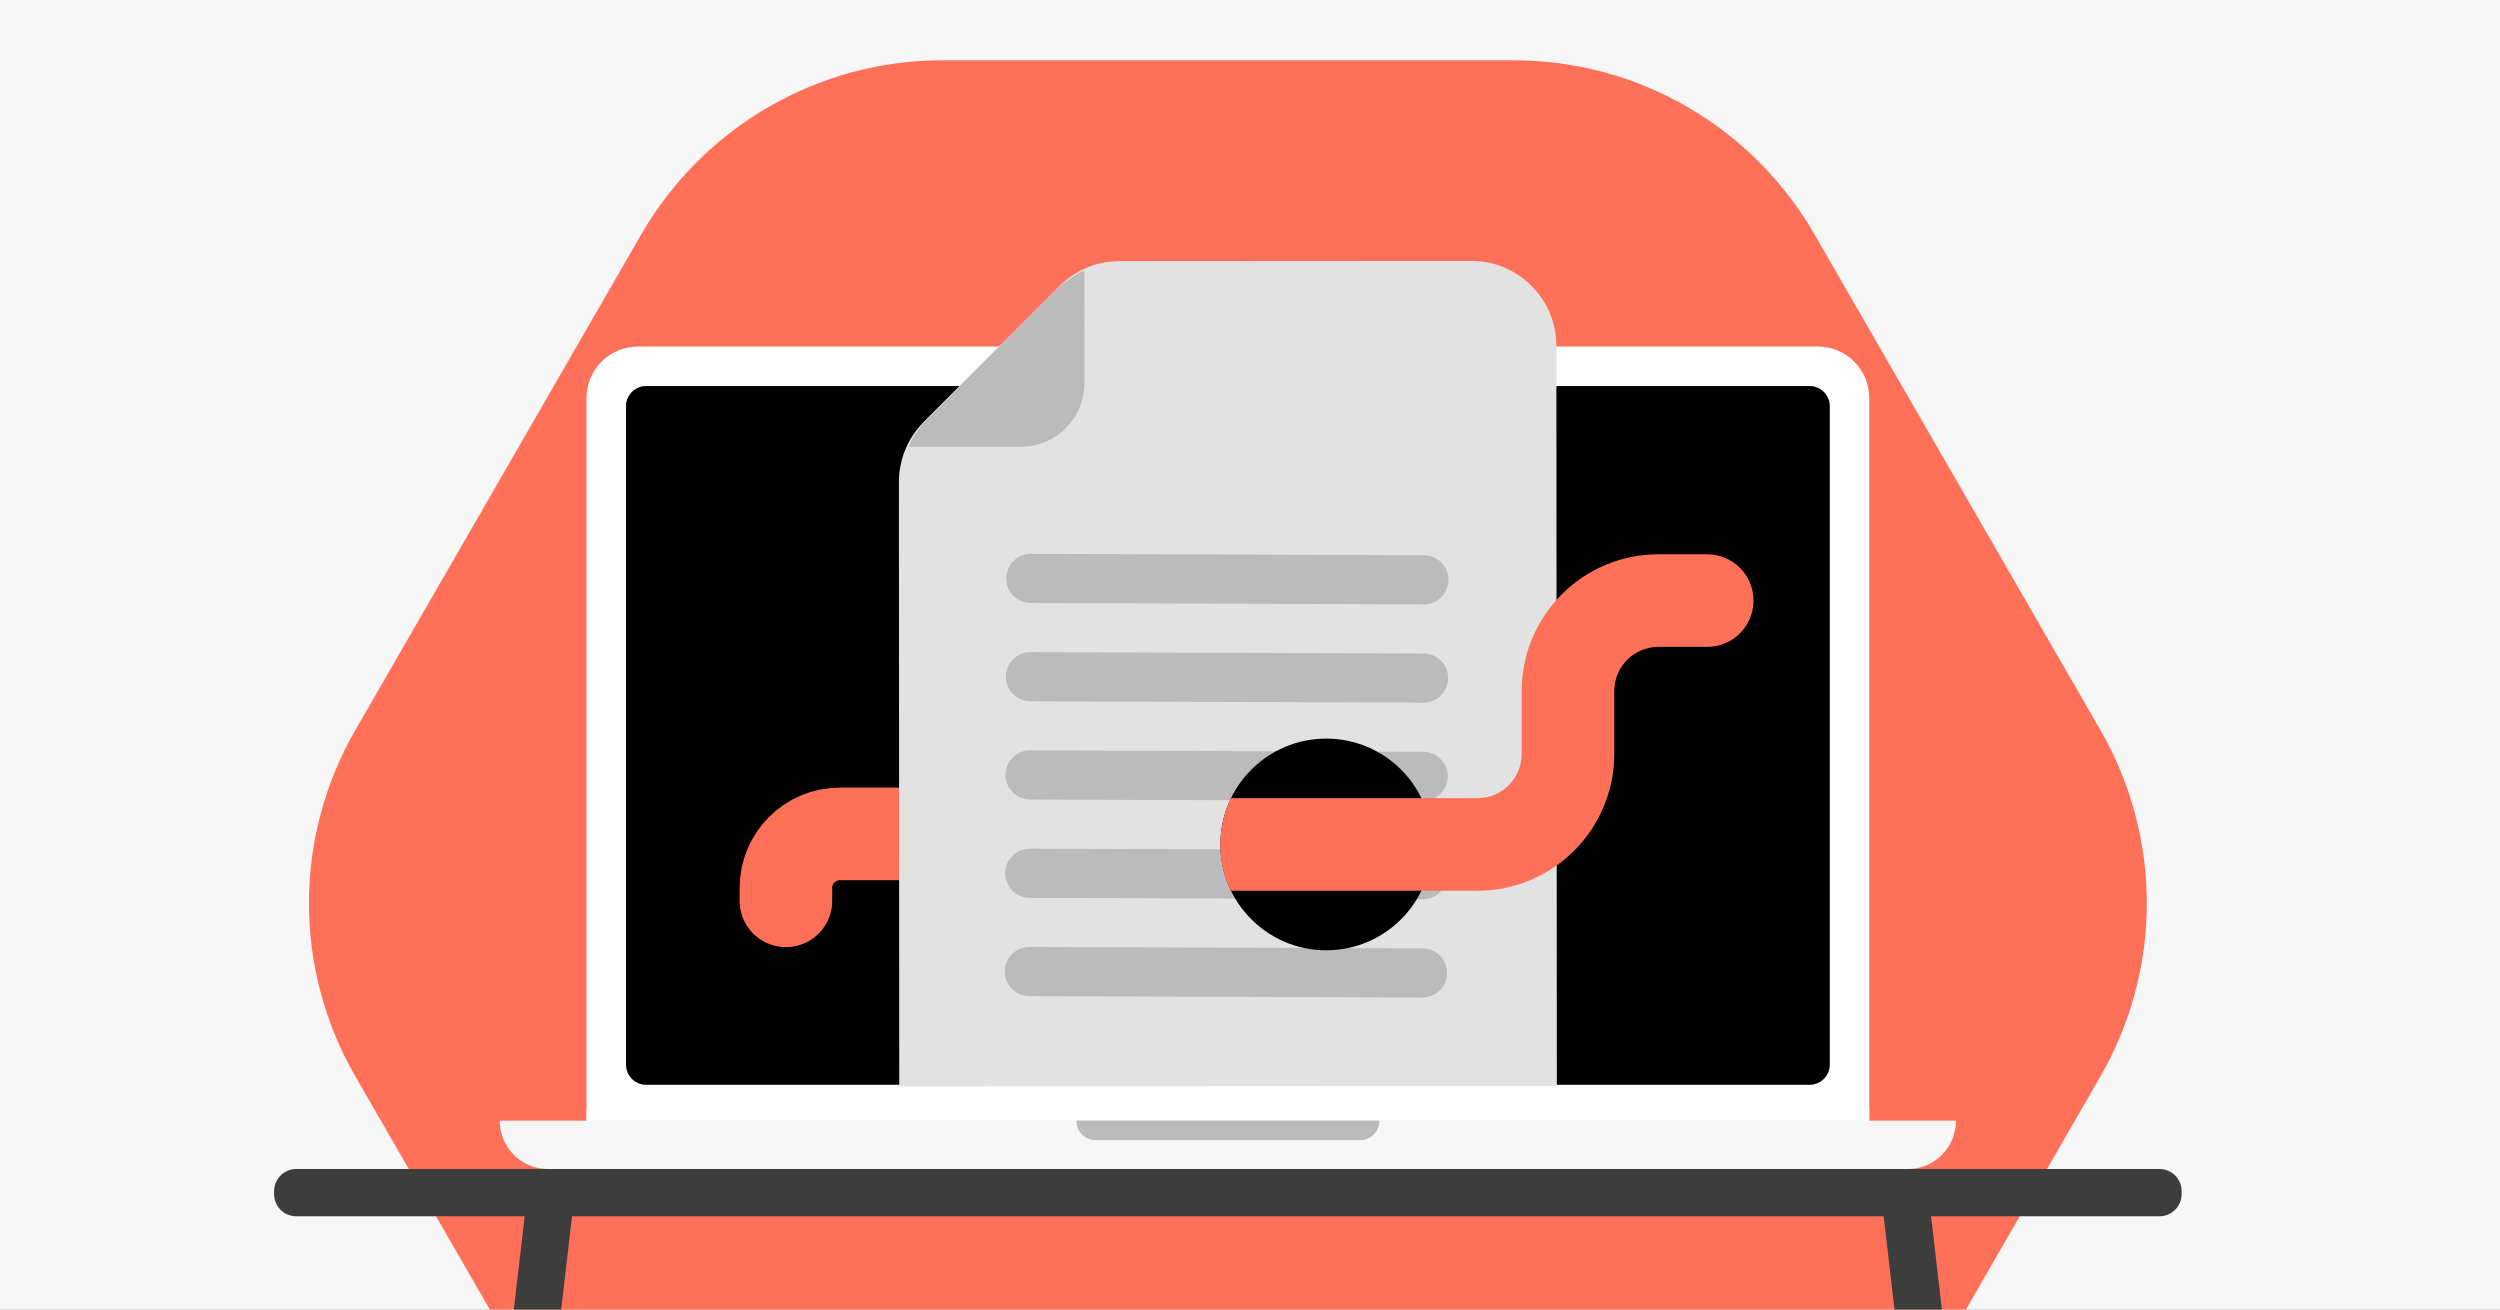 <svg viewBox="0 0 945 495" xmlns="http://www.w3.org/2000/svg" xmlns:xlink="http://www.w3.org/1999/xlink"><rect x="0" y="0" width="945" height="495" fill="#808080" stroke="none"/><clipPath id="clippath"><path d="M0 0H945V495H0Z"/></clipPath><g clip-path="url(#clippath)"><path d="M-13.56-2.95H958.56V495.93H-13.56Z" fill="#f7f7f7"/><path d="m356.11 22.79h216.06c46.84 0 90.15 24.95 113.66 65.71l108.03 187.3c23.51 40.58 23.51 90.67 0 131.25l-108.03 187.3c-23.51 40.58-66.81 65.71-113.66 65.71h-216.06c-46.84 0-90.15-24.95-113.66-65.71l-108.03-187.3c-23.51-40.58-23.51-90.67 0-131.25l108.03-187.3c23.51-40.58 66.81-65.71 113.66-65.71Z" fill="#ff7059"/><path d="M221.7 419.13H706.57V432.76H221.7Z" fill="#f7f7f7"/><path d="m816.32 459.75H111.94c-4.6 0-8.33-3.75-8.33-8.37v-1.12c0-4.63 3.73-8.37 8.33-8.37h704.39c4.6 0 8.33 3.75 8.33 8.37v1.12c0 4.61-3.74 8.37-8.35 8.37Z" fill="#3d3d3d"/><path d="m217.51 448.78-1.28 10.97-44.97 386.44h-17.9l44.97-386.44 1.53-13.04 17.65 2.07Z" fill="#3d3d3d"/><path d="m774.91 846.19h-17.92l-44.97-386.44-1.28-10.97 17.67-2.07 1.53 13.04 44.97 386.44Z" fill="#3d3d3d"/><path d="m706.57 423.62V150.48c0-10.76-8.67-19.48-19.37-19.48H241.08c-10.7 0-19.38 8.72-19.38 19.48v273.14h484.87ZM236.64 153.57c0-4.22 3.41-7.64 7.61-7.64h439.78c4.2 0 7.61 3.42 7.61 7.64v248.82c0 4.22-3.41 7.65-7.61 7.65H244.25c-4.2 0-7.61-3.43-7.61-7.65v-248.82Zm282.68 275.3c-1.34 1.34-3.18 2.18-5.22 2.18h-99.92c-4.08 0-7.38-3.33-7.38-7.42h114.69c0 2.05-.83 3.91-2.16 5.25Z" fill="#ffffff"/><path d="m684.03 145.93H244.25c-4.2 0-7.61 3.42-7.61 7.65v248.81c0 4.22 3.41 7.65 7.61 7.65h439.78c4.2 0 7.61-3.42 7.61-7.65v-248.81c0-4.22-3.41-7.65-7.61-7.65Z" fill="#e2e2e2"/><path d="m521.48 423.62c0 2.05-.83 3.9-2.16 5.25-1.34 1.34-3.18 2.17-5.22 2.17h-99.92c-4.08 0-7.38-3.32-7.38-7.42h114.69Z" fill="#e2e2e2"/><path d="m521.48 423.62c0 2.05-.83 3.9-2.16 5.25-1.34 1.34-3.18 2.17-5.22 2.17h-99.92c-4.08 0-7.38-3.32-7.38-7.42h114.69Z" fill="#bbbbbb"/><path d="m684.03 145.93H244.25c-4.2 0-7.61 3.42-7.61 7.65v248.81c0 4.22 3.41 7.65 7.61 7.65h439.78c4.2 0 7.61-3.43 7.61-7.65v-248.81c0-4.22-3.41-7.65-7.61-7.65Z"/><path d="m706.57 423.62h0s32.8 0 32.8 0c0 5.04-2.03 9.6-5.32 12.91-3.29 3.31-7.83 5.35-12.85 5.35H207.08c-10.04 0-18.17-8.17-18.17-18.26h32.8s484.87 0 484.87 0Zm-192.47 7.42c2.04 0 3.88-.83 5.22-2.17 1.34-1.34 2.16-3.2 2.16-5.25h-114.69c0 4.09 3.31 7.42 7.38 7.42h99.92Z" fill="#f7f7f7" fill-rule="evenodd"/><path d="m352.62 315.22h-35.13c-11.28 0-20.41 9.14-20.41 20.42 0 0 0 2.21 0 4.87" fill="none" stroke="#ff7059" stroke-linecap="round" stroke-linejoin="round" stroke-width="35"/><path d="m588.49 410.49c-.01-18.63-.18-279.75-.18-279.75-.01-17.75-14.41-32.13-32.16-32.12l-132.95.08c-8.52 0-16.69 3.39-22.71 9.42l-51.3 51.34c-6.03 6.03-9.41 14.21-9.4 22.74 0 0 .11 207.66.12 228.44" fill="#e2e2e2"/><g fill="#bbbbbb"><path d="m343.36 168.9 42.56-.03c13.26 0 24.01-10.77 24-24.03l-.03-42.55c-4.3 1.96-8.25 4.68-11.65 8.09l-46.78 46.82c-3.41 3.41-6.14 7.38-8.1 11.7Z"/><path d="m547.52 219.2c.02-5.13-4.12-9.3-9.25-9.32l-148.6-.53c-5.13-.02-9.3 4.13-9.32 9.26-.02 5.13 4.12 9.3 9.25 9.32l148.6.53c5.13.02 9.3-4.13 9.32-9.26Z"/><path d="m547.39 256.35c.02-5.13-4.13-9.3-9.25-9.32l-148.6-.53c-5.13-.02-9.3 4.13-9.32 9.26-.02 5.13 4.12 9.3 9.25 9.32l148.6.53c5.13.02 9.3-4.13 9.32-9.25Z"/><path d="m547.25 293.49c.02-5.13-4.12-9.3-9.25-9.32l-148.6-.53c-5.13-.02-9.3 4.13-9.32 9.26-.02 5.13 4.12 9.3 9.25 9.32l148.6.53c5.13.02 9.3-4.13 9.32-9.26Z"/><path d="m547.12 330.65c.02-5.13-4.12-9.3-9.25-9.32l-148.6-.53c-5.13-.02-9.3 4.13-9.32 9.26-.02 5.13 4.12 9.3 9.25 9.32l148.6.53c5.13.02 9.3-4.13 9.32-9.26Z"/><path d="m546.98 367.8c.02-5.13-4.12-9.3-9.25-9.32l-148.6-.53c-5.13-.02-9.3 4.13-9.32 9.26-.02 5.13 4.12 9.3 9.25 9.32l148.6.53c5.13.02 9.3-4.13 9.32-9.26Z"/></g><circle cx="501.31" cy="319.2" r="40.01"/><path d="m465.31 301.7h93.21c9.19 0 16.67-7.48 16.67-16.67v-23.84c0-28.49 23.18-51.67 51.67-51.67h18.46c9.67 0 17.5 7.83 17.5 17.5s-7.83 17.5-17.5 17.5h-18.46c-9.19 0-16.67 7.48-16.67 16.67v23.84c0 28.49-23.18 51.67-51.67 51.67h-93.2s-4.45-7.93-4.02-18.78c0 0 .12-8.74 4.01-16.22" fill="#ff7059"/></g></svg>